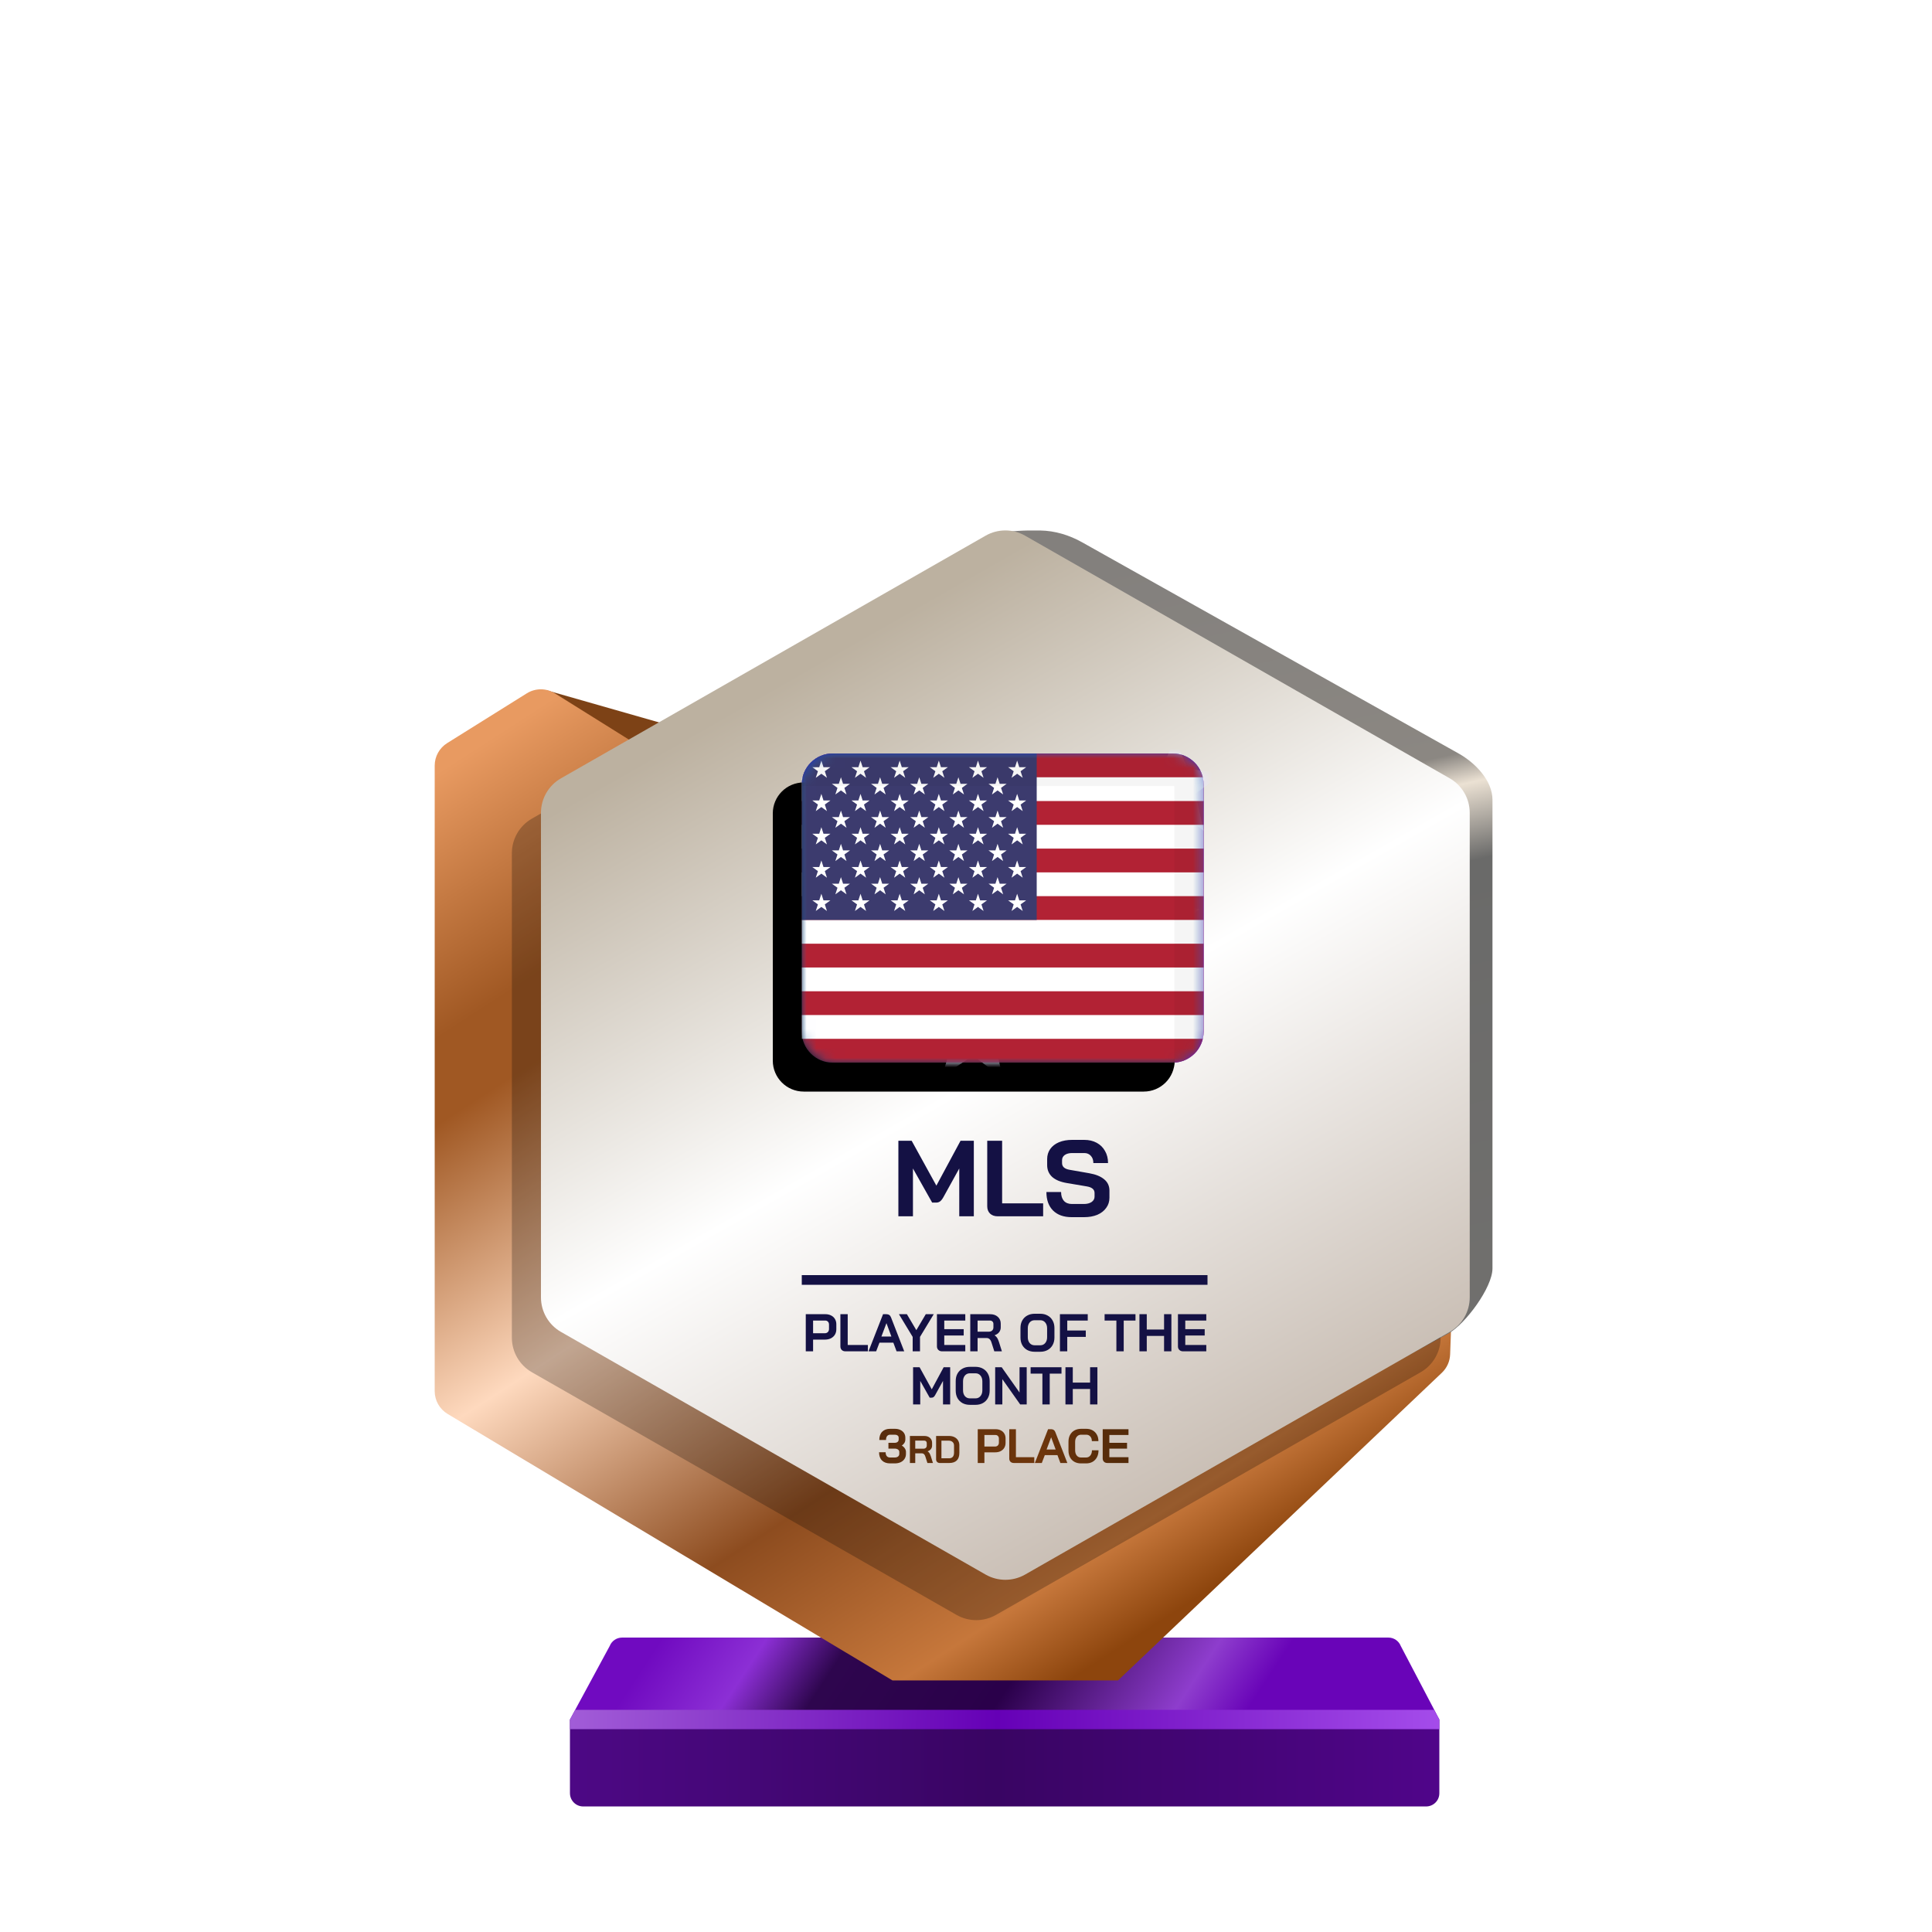 <?xml version="1.0" encoding="UTF-8"?>
<svg width="200px" height="200px" viewBox="0 0 200 200" version="1.1" xmlns="http://www.w3.org/2000/svg" xmlns:xlink="http://www.w3.org/1999/xlink">
    <title>usa_bronze_month</title>
    <defs>
        <linearGradient x1="7.778%" y1="48.193%" x2="80%" y2="52.643%" id="linearGradient-1">
            <stop stop-color="#700AC0" offset="0%"></stop>
            <stop stop-color="#8C2FD5" offset="16.729%"></stop>
            <stop stop-color="#2E064E" offset="30.206%"></stop>
            <stop stop-color="#2A004A" offset="59.729%"></stop>
            <stop stop-color="#8E3DCD" offset="88.523%"></stop>
            <stop stop-color="#6904B8" offset="100%"></stop>
        </linearGradient>
        <linearGradient x1="0%" y1="44.444%" x2="100%" y2="44.444%" id="linearGradient-2">
            <stop stop-color="#4D0885" offset="0%"></stop>
            <stop stop-color="#390563" offset="49.007%"></stop>
            <stop stop-color="#50058A" offset="100%"></stop>
        </linearGradient>
        <linearGradient x1="0%" y1="49.975%" x2="101.111%" y2="50.025%" id="linearGradient-3">
            <stop stop-color="#A25DD8" offset="0%"></stop>
            <stop stop-color="#6500B6" offset="48.57%"></stop>
            <stop stop-color="#A64EEC" offset="100%"></stop>
        </linearGradient>
        <linearGradient x1="5.34%" y1="5.021%" x2="66.312%" y2="97.36%" id="linearGradient-4">
            <stop stop-color="#E89A61" offset="0%"></stop>
            <stop stop-color="#A05823" offset="20.203%"></stop>
            <stop stop-color="#A05823" offset="26.726%"></stop>
            <stop stop-color="#FED9BE" offset="50.106%"></stop>
            <stop stop-color="#8D4C1F" offset="73.858%"></stop>
            <stop stop-color="#C6773B" offset="91.795%"></stop>
            <stop stop-color="#8D450D" offset="100%"></stop>
        </linearGradient>
        <linearGradient x1="53.535%" y1="0.09%" x2="63.301%" y2="84.266%" id="linearGradient-5">
            <stop stop-color="#83807D" offset="0%"></stop>
            <stop stop-color="#8B8782" offset="30.989%"></stop>
            <stop stop-color="#EBE1D3" offset="34.706%"></stop>
            <stop stop-color="#6A6A69" offset="43.802%"></stop>
            <stop stop-color="#71706E" offset="100%"></stop>
        </linearGradient>
        <linearGradient x1="30.976%" y1="12.068%" x2="74.446%" y2="99.419%" id="linearGradient-6">
            <stop stop-color="#BCB1A0" offset="0%"></stop>
            <stop stop-color="#FFFFFF" offset="44.34%"></stop>
            <stop stop-color="#BEB1A5" offset="100%"></stop>
        </linearGradient>
        <linearGradient x1="0%" y1="50.353%" x2="94.547%" y2="49.039%" id="linearGradient-7">
            <stop stop-color="#582D0D" offset="0%"></stop>
            <stop stop-color="#6F360C" offset="67.123%"></stop>
            <stop stop-color="#542B0A" offset="100%"></stop>
        </linearGradient>
        <linearGradient x1="9.615%" y1="21.893%" x2="57.693%" y2="81.065%" id="linearGradient-8">
            <stop stop-color="#0B12C6" offset="0%"></stop>
            <stop stop-color="#8805B7" offset="100%"></stop>
        </linearGradient>
        <path d="M0,3.2 C0,1.433 1.433,0 3.2,0 L38.4,0 C40.167,0 41.6,1.433 41.6,3.2 L41.6,28.8 C41.6,30.567 40.167,32 38.4,32 L3.2,32 C1.433,32 0,30.567 0,28.8 L0,3.2 Z" id="path-9"></path>
        <filter x="-3.6%" y="-4.7%" width="107.2%" height="109.4%" filterUnits="objectBoundingBox" id="filter-11">
            <feOffset dx="-3" dy="3" in="SourceAlpha" result="shadowOffsetInner1"></feOffset>
            <feComposite in="shadowOffsetInner1" in2="SourceAlpha" operator="arithmetic" k2="-1" k3="1" result="shadowInnerInner1"></feComposite>
            <feColorMatrix values="0 0 0 0 0   0 0 0 0 0   0 0 0 0 0  0 0 0 0.24 0" type="matrix" in="shadowInnerInner1"></feColorMatrix>
        </filter>
        <path d="M0,3.2 C0,1.433 1.433,0 3.2,0 L38.4,0 C40.167,0 41.6,1.433 41.6,3.2 L41.6,28.8 C41.6,30.567 40.167,32 38.4,32 L3.2,32 C1.433,32 0,30.567 0,28.8 L0,3.2 Z" id="path-12"></path>
        <filter x="-3.6%" y="-4.7%" width="107.2%" height="109.4%" filterUnits="objectBoundingBox" id="filter-13">
            <feOffset dx="-3" dy="3" in="SourceAlpha" result="shadowOffsetInner1"></feOffset>
            <feComposite in="shadowOffsetInner1" in2="SourceAlpha" operator="arithmetic" k2="-1" k3="1" result="shadowInnerInner1"></feComposite>
            <feColorMatrix values="0 0 0 0 0   0 0 0 0 0   0 0 0 0 0  0 0 0 0.24 0" type="matrix" in="shadowInnerInner1"></feColorMatrix>
        </filter>
        <linearGradient x1="50%" y1="0%" x2="50%" y2="100%" id="linearGradient-14">
            <stop stop-color="#377FC6" offset="0%"></stop>
            <stop stop-color="#165DA9" offset="100%"></stop>
        </linearGradient>
    </defs>
    <g id="usa_bronze_month" stroke="none" stroke-width="1" fill="none" fill-rule="evenodd">
        <g id="euro_qualify_gold_shield" transform="translate(45, 54.91)" fill-rule="nonzero">
            <g id="trophy" transform="translate(0, -0)">
                <path d="M14,123.094 L18.119,115.479 C18.326,114.955 18.832,114.612 19.395,114.612 L98.73,114.612 C99.293,114.612 99.799,114.955 100.006,115.479 L104,123.094 L14,123.094 Z" id="Path" fill="url(#linearGradient-1)"></path>
                <path d="M14.002,130.72 L14,123.094 L104,123.094 L104,130.727 C104,131.485 103.385,132.094 102.626,132.094 L15.375,132.094 C14.616,132.094 14.002,131.479 14.002,130.72 Z" id="Path" fill="url(#linearGradient-2)"></path>
                <polygon id="Path" fill="url(#linearGradient-3)" points="14 123.094 14 124.094 104 124.094 104 123.094 103.452 122.094 14.55 122.094"></polygon>
                <path d="M11.464,16.654 L20.261,21.869 L24,20.094 L11.525,16.531 C11.446,16.499 11.391,16.61 11.464,16.654 Z" id="Path" fill="#7D4216"></path>
                <path d="M0,24.345 L0,89.103 C0,90.068 0.507,90.963 1.335,91.459 L47.386,119.045 L70.736,119.045 L104.263,87.195 C104.783,86.701 105.089,86.023 105.116,85.305 L105.418,77.153 L59.061,101.876 L23.356,81.379 C22.503,80.889 21.976,79.98 21.976,78.996 L21.976,24.345 C21.976,23.398 21.488,22.518 20.685,22.016 L12.444,16.865 C11.553,16.308 10.423,16.308 9.532,16.865 L1.291,22.016 C0.488,22.518 0,23.398 0,24.345 Z" id="Path" fill="url(#linearGradient-4)"></path>
                <path d="M55.452,6.452 L55.452,23.273 L55.452,76.985 C55.447,77.345 55.386,77.705 55.452,78.059 L55.452,99.456 C56.143,103.174 64.863,105.097 68.146,103.221 L105,83.094 C106.712,82.116 109.5,78.37 109.5,76.399 L109.5,27.883 C109.5,25.898 107.73,24.067 106,23.094 L67.023,1.229 C65.692,0.482 64.208,0.031 62.683,0.006 C55.838,-0.108 55.107,1.508 55.452,6.452 Z" id="Path" fill="url(#linearGradient-5)"></path>
                <path d="M54.018,4.718 L10.065,29.833 C8.782,30.567 7.989,31.932 7.989,33.411 L7.989,83.569 C7.989,85.048 8.782,86.413 10.065,87.147 L54.018,112.263 C55.285,112.987 56.84,112.987 58.107,112.263 L102.059,87.147 C103.343,86.413 104.136,85.048 104.136,83.569 L104.136,33.411 C104.136,31.932 103.343,30.567 102.059,29.833 L58.107,4.718 C56.84,3.994 55.285,3.994 54.018,4.718 Z" id="Path" fill-opacity="0.24" fill="#000000"></path>
                <path d="M57.029,0.543 L13.076,25.659 C11.792,26.392 11,27.758 11,29.236 L11,79.394 C11,80.873 11.792,82.238 13.076,82.972 L57.029,108.088 C58.296,108.812 59.851,108.812 61.118,108.088 L105.07,82.972 C106.354,82.238 107.146,80.873 107.146,79.394 L107.146,29.236 C107.146,27.758 106.354,26.392 105.07,25.659 L61.118,0.543 C59.851,-0.181 58.296,-0.181 57.029,0.543 Z" id="Path" fill="url(#linearGradient-6)"></path>
                <path d="M38.413,81.134 L40.44,81.134 C40.663,81.134 40.861,81.178 41.033,81.266 C41.205,81.35 41.339,81.473 41.434,81.634 C41.53,81.791 41.577,81.973 41.577,82.178 L41.577,82.689 C41.577,82.901 41.528,83.09 41.429,83.255 C41.33,83.416 41.191,83.542 41.011,83.634 C40.836,83.722 40.63,83.766 40.396,83.766 L39.171,83.766 L39.171,84.98 L38.413,84.98 L38.413,81.134 Z M40.385,83.106 C40.513,83.106 40.618,83.066 40.698,82.985 C40.779,82.901 40.819,82.791 40.819,82.656 L40.819,82.211 C40.819,82.083 40.782,81.982 40.709,81.909 C40.639,81.832 40.546,81.793 40.429,81.793 L39.171,81.793 L39.171,83.106 L40.385,83.106 Z M42.53,84.98 C42.368,84.98 42.238,84.934 42.139,84.842 C42.044,84.747 41.997,84.623 41.997,84.469 L41.997,81.134 L42.755,81.134 L42.755,84.321 L44.843,84.321 L44.843,84.98 L42.53,84.98 Z M46.754,81.134 C46.992,81.134 47.153,81.244 47.237,81.464 L48.605,84.98 L47.814,84.98 L47.479,84.084 L46.04,84.084 L45.699,84.98 L44.908,84.98 L46.413,81.134 L46.754,81.134 Z M48.881,81.134 L49.859,82.788 L50.837,81.134 L51.661,81.134 L50.238,83.485 L50.238,84.98 L49.48,84.98 L49.48,83.485 L48.057,81.134 L48.881,81.134 Z M46.765,82.062 L46.243,83.447 L47.276,83.447 L46.765,82.062 Z M52.525,84.98 C52.368,84.98 52.239,84.932 52.141,84.837 C52.042,84.742 51.992,84.617 51.992,84.463 L51.992,81.134 L54.926,81.134 L54.926,81.793 L52.75,81.793 L52.75,82.683 L54.761,82.683 L54.761,83.343 L52.75,83.343 L52.75,84.321 L54.926,84.321 L54.926,84.98 L52.525,84.98 Z M55.442,81.134 L57.486,81.134 C57.819,81.134 58.087,81.224 58.288,81.403 C58.493,81.583 58.596,81.819 58.596,82.112 L58.596,82.496 C58.596,82.687 58.541,82.854 58.431,82.996 C58.325,83.136 58.169,83.242 57.964,83.315 L57.964,83.326 C58.081,83.403 58.169,83.491 58.228,83.59 C58.29,83.689 58.35,83.826 58.409,84.002 L58.717,84.98 L57.931,84.98 L57.64,84.068 C57.592,83.91 57.526,83.793 57.442,83.716 C57.358,83.639 57.253,83.601 57.129,83.601 L56.2,83.601 L56.2,84.98 L55.442,84.98 L55.442,81.134 Z M57.343,82.947 C57.497,82.947 57.618,82.907 57.706,82.826 C57.794,82.742 57.838,82.634 57.838,82.502 L57.838,82.145 C57.838,82.039 57.805,81.954 57.739,81.892 C57.673,81.826 57.585,81.793 57.475,81.793 L56.2,81.793 L56.2,82.947 L57.343,82.947 Z M62.105,85.024 C61.816,85.024 61.56,84.963 61.336,84.842 C61.116,84.718 60.944,84.546 60.82,84.326 C60.699,84.103 60.639,83.844 60.639,83.551 L60.639,82.562 C60.639,82.269 60.699,82.013 60.82,81.793 C60.944,81.57 61.116,81.398 61.336,81.277 C61.56,81.152 61.816,81.09 62.105,81.09 L62.688,81.09 C62.977,81.09 63.232,81.152 63.451,81.277 C63.675,81.398 63.847,81.57 63.968,81.793 C64.092,82.013 64.155,82.269 64.155,82.562 L64.155,83.551 C64.155,83.844 64.092,84.103 63.968,84.326 C63.847,84.546 63.675,84.718 63.451,84.842 C63.232,84.963 62.977,85.024 62.688,85.024 L62.105,85.024 Z M62.688,84.353 C62.9,84.353 63.071,84.277 63.199,84.123 C63.331,83.969 63.397,83.767 63.397,83.518 L63.397,82.595 C63.397,82.346 63.331,82.145 63.199,81.991 C63.071,81.837 62.9,81.76 62.688,81.76 L62.105,81.76 C61.893,81.76 61.721,81.837 61.589,81.991 C61.461,82.145 61.397,82.346 61.397,82.595 L61.397,83.518 C61.397,83.767 61.461,83.969 61.589,84.123 C61.721,84.277 61.893,84.353 62.105,84.353 L62.688,84.353 Z M64.724,81.134 L67.603,81.134 L67.603,81.793 L65.482,81.793 L65.482,82.826 L67.4,82.826 L67.4,83.485 L65.482,83.485 L65.482,84.98 L64.724,84.98 L64.724,81.134 Z M70.568,81.793 L69.348,81.793 L69.348,81.134 L72.545,81.134 L72.545,81.793 L71.326,81.793 L71.326,84.98 L70.568,84.98 L70.568,81.793 Z M72.954,81.134 L73.713,81.134 L73.713,82.722 L75.504,82.722 L75.504,81.134 L76.262,81.134 L76.262,84.98 L75.504,84.98 L75.504,83.381 L73.713,83.381 L73.713,84.98 L72.954,84.98 L72.954,81.134 Z M77.474,84.98 C77.316,84.98 77.188,84.932 77.089,84.837 C76.99,84.742 76.941,84.617 76.941,84.463 L76.941,81.134 L79.875,81.134 L79.875,81.793 L77.699,81.793 L77.699,82.683 L79.71,82.683 L79.71,83.343 L77.699,83.343 L77.699,84.321 L79.875,84.321 L79.875,84.98 L77.474,84.98 Z M49.522,86.628 L50.197,86.628 L51.455,88.914 L52.686,86.628 L53.362,86.628 L53.362,90.474 L52.62,90.474 L52.62,88.04 L51.812,89.501 C51.758,89.6 51.701,89.672 51.642,89.716 C51.587,89.756 51.523,89.776 51.45,89.776 L51.241,89.776 L50.263,88.04 L50.263,90.474 L49.522,90.474 L49.522,86.628 Z M55.401,90.518 C55.112,90.518 54.856,90.457 54.632,90.337 C54.413,90.212 54.24,90.04 54.116,89.82 C53.995,89.597 53.935,89.338 53.935,89.045 L53.935,88.056 C53.935,87.763 53.995,87.507 54.116,87.287 C54.24,87.064 54.413,86.892 54.632,86.771 C54.856,86.646 55.112,86.584 55.401,86.584 L55.984,86.584 C56.273,86.584 56.528,86.646 56.748,86.771 C56.971,86.892 57.143,87.064 57.264,87.287 C57.388,87.507 57.451,87.763 57.451,88.056 L57.451,89.045 C57.451,89.338 57.388,89.597 57.264,89.82 C57.143,90.04 56.971,90.212 56.748,90.337 C56.528,90.457 56.273,90.518 55.984,90.518 L55.401,90.518 Z M55.984,89.848 C56.196,89.848 56.367,89.771 56.495,89.617 C56.627,89.463 56.693,89.262 56.693,89.012 L56.693,88.089 C56.693,87.84 56.627,87.639 56.495,87.485 C56.367,87.331 56.196,87.254 55.984,87.254 L55.401,87.254 C55.189,87.254 55.017,87.331 54.885,87.485 C54.757,87.639 54.693,87.84 54.693,88.089 L54.693,89.012 C54.693,89.262 54.757,89.463 54.885,89.617 C55.017,89.771 55.189,89.848 55.401,89.848 L55.984,89.848 Z M58.02,86.628 L58.696,86.628 L60.542,89.243 L60.542,86.628 L61.284,86.628 L61.284,90.474 L60.608,90.474 L58.762,87.859 L58.762,90.474 L58.02,90.474 L58.02,86.628 Z M62.909,87.287 L61.689,87.287 L61.689,86.628 L64.886,86.628 L64.886,87.287 L63.667,87.287 L63.667,90.474 L62.909,90.474 L62.909,87.287 Z M65.295,86.628 L66.054,86.628 L66.054,88.216 L67.845,88.216 L67.845,86.628 L68.603,86.628 L68.603,90.474 L67.845,90.474 L67.845,88.875 L66.054,88.875 L66.054,90.474 L65.295,90.474 L65.295,86.628 Z M38,78.09 C38,78.09 38,77.866 38,77.59 C38,77.314 38,77.09 38,77.09 L80,77.09 L80,77.59 L80,78.09 L38,78.09 Z" id="Combined-Shape" fill="#141144"></path>
                <path d="M48.355,94.735 C48.492,94.815 48.597,94.913 48.67,95.03 C48.747,95.147 48.785,95.268 48.785,95.395 L48.785,95.595 C48.785,95.788 48.737,95.96 48.64,96.11 C48.543,96.26 48.407,96.377 48.23,96.46 C48.057,96.54 47.855,96.58 47.625,96.58 L47.14,96.58 C46.783,96.58 46.503,96.478 46.3,96.275 C46.1,96.072 46,95.788 46,95.425 L46.68,95.425 C46.68,95.598 46.72,95.733 46.8,95.83 C46.88,95.923 46.993,95.97 47.14,95.97 L47.625,95.97 C47.765,95.97 47.878,95.937 47.965,95.87 C48.052,95.8 48.095,95.708 48.095,95.595 L48.095,95.395 C48.095,95.292 48.05,95.208 47.96,95.145 C47.87,95.082 47.753,95.05 47.61,95.05 L46.97,95.05 L46.97,94.45 L47.61,94.45 C47.737,94.45 47.838,94.42 47.915,94.36 C47.992,94.297 48.03,94.215 48.03,94.115 L48.03,93.915 C48.03,93.822 47.993,93.748 47.92,93.695 C47.847,93.638 47.752,93.61 47.635,93.61 L47.15,93.61 C47.013,93.61 46.907,93.658 46.83,93.755 C46.757,93.848 46.72,93.982 46.72,94.155 L46.025,94.155 C46.025,93.792 46.123,93.508 46.32,93.305 C46.52,93.102 46.797,93 47.15,93 L47.635,93 C47.848,93 48.037,93.038 48.2,93.115 C48.367,93.192 48.495,93.3 48.585,93.44 C48.675,93.577 48.72,93.735 48.72,93.915 L48.72,94.115 C48.72,94.238 48.688,94.353 48.625,94.46 C48.562,94.567 48.472,94.658 48.355,94.735 Z M49.194,93.74 L50.682,93.74 C50.925,93.74 51.119,93.805 51.266,93.936 C51.415,94.067 51.49,94.239 51.49,94.452 L51.49,94.732 C51.49,94.871 51.45,94.992 51.37,95.096 C51.293,95.197 51.179,95.275 51.03,95.328 L51.03,95.336 C51.115,95.392 51.179,95.456 51.222,95.528 C51.267,95.6 51.311,95.7 51.354,95.828 L51.578,96.54 L51.006,96.54 L50.794,95.876 C50.759,95.761 50.711,95.676 50.65,95.62 C50.589,95.564 50.513,95.536 50.422,95.536 L49.746,95.536 L49.746,96.54 L49.194,96.54 L49.194,93.74 Z M50.578,95.06 C50.69,95.06 50.778,95.031 50.842,94.972 C50.906,94.911 50.938,94.832 50.938,94.736 L50.938,94.476 C50.938,94.399 50.914,94.337 50.866,94.292 C50.818,94.244 50.754,94.22 50.674,94.22 L49.746,94.22 L49.746,95.06 L50.578,95.06 Z M52.293,96.54 C52.178,96.54 52.085,96.505 52.013,96.436 C51.941,96.367 51.905,96.276 51.905,96.164 L51.905,93.74 L53.241,93.74 C53.454,93.74 53.641,93.78 53.801,93.86 C53.964,93.94 54.089,94.053 54.177,94.2 C54.267,94.347 54.313,94.516 54.313,94.708 L54.313,95.492 C54.313,95.836 54.224,96.097 54.045,96.276 C53.866,96.452 53.603,96.54 53.257,96.54 L52.293,96.54 Z M53.241,96.052 C53.411,96.052 53.541,96.003 53.629,95.904 C53.717,95.805 53.761,95.66 53.761,95.468 L53.761,94.732 C53.761,94.58 53.712,94.459 53.613,94.368 C53.514,94.275 53.385,94.228 53.225,94.228 L52.457,94.228 L52.457,96.052 L53.241,96.052 Z M56.216,93.04 L58.061,93.04 C58.264,93.04 58.444,93.08 58.601,93.16 C58.758,93.237 58.879,93.348 58.966,93.495 C59.053,93.638 59.096,93.803 59.096,93.99 L59.096,94.455 C59.096,94.648 59.051,94.82 58.961,94.97 C58.871,95.117 58.744,95.232 58.581,95.315 C58.421,95.395 58.234,95.435 58.021,95.435 L56.906,95.435 L56.906,96.54 L56.216,96.54 L56.216,93.04 Z M58.011,94.835 C58.128,94.835 58.223,94.798 58.296,94.725 C58.369,94.648 58.406,94.548 58.406,94.425 L58.406,94.02 C58.406,93.903 58.373,93.812 58.306,93.745 C58.243,93.675 58.158,93.64 58.051,93.64 L56.906,93.64 L56.906,94.835 L58.011,94.835 Z M59.963,96.54 C59.816,96.54 59.698,96.498 59.608,96.415 C59.521,96.328 59.478,96.215 59.478,96.075 L59.478,93.04 L60.168,93.04 L60.168,95.94 L62.068,95.94 L62.068,96.54 L59.963,96.54 Z M64.467,95.725 L63.157,95.725 L62.847,96.54 L62.127,96.54 L63.497,93.04 L63.807,93.04 C64.024,93.04 64.17,93.14 64.247,93.34 L65.492,96.54 L64.772,96.54 L64.467,95.725 Z M63.342,95.145 L64.282,95.145 L63.817,93.885 L63.812,93.885 L63.342,95.145 Z M66.898,96.58 C66.641,96.58 66.415,96.525 66.218,96.415 C66.025,96.305 65.875,96.15 65.768,95.95 C65.661,95.747 65.608,95.513 65.608,95.25 L65.608,94.33 C65.608,94.067 65.661,93.835 65.768,93.635 C65.878,93.432 66.031,93.275 66.228,93.165 C66.428,93.055 66.658,93 66.918,93 L67.448,93 C67.698,93 67.918,93.053 68.108,93.16 C68.298,93.267 68.445,93.417 68.548,93.61 C68.655,93.8 68.708,94.022 68.708,94.275 L68.028,94.275 C68.028,94.075 67.975,93.915 67.868,93.795 C67.761,93.672 67.621,93.61 67.448,93.61 L66.918,93.61 C66.731,93.61 66.581,93.68 66.468,93.82 C66.355,93.957 66.298,94.137 66.298,94.36 L66.298,95.22 C66.298,95.443 66.353,95.625 66.463,95.765 C66.573,95.902 66.718,95.97 66.898,95.97 L67.438,95.97 C67.615,95.97 67.758,95.902 67.868,95.765 C67.981,95.628 68.038,95.448 68.038,95.225 L68.718,95.225 C68.718,95.495 68.665,95.733 68.558,95.94 C68.451,96.143 68.301,96.302 68.108,96.415 C67.915,96.525 67.691,96.58 67.438,96.58 L66.898,96.58 Z M69.636,96.54 C69.492,96.54 69.376,96.497 69.286,96.41 C69.196,96.323 69.151,96.21 69.151,96.07 L69.151,93.04 L71.821,93.04 L71.821,93.64 L69.841,93.64 L69.841,94.45 L71.671,94.45 L71.671,95.05 L69.841,95.05 L69.841,95.94 L71.821,95.94 L71.821,96.54 L69.636,96.54 Z" id="Combined-Shape" fill="url(#linearGradient-7)"></path>
            </g>
        </g>
        <g id="Path-+-Shape-+-Path-159-Mask" transform="translate(83, 78)">
            <mask id="mask-10" fill="white">
                <use xlink:href="#path-9"></use>
            </mask>
            <g id="Mask" fill-rule="nonzero">
                <use fill="url(#linearGradient-8)" xlink:href="#path-9"></use>
                <use fill="black" fill-opacity="1" filter="url(#filter-11)" xlink:href="#path-9"></use>
            </g>
            <g id="Path" fill-rule="nonzero" mask="url(#mask-10)">
                <use fill="url(#linearGradient-8)" xlink:href="#path-12"></use>
                <use fill="black" fill-opacity="1" filter="url(#filter-13)" xlink:href="#path-12"></use>
            </g>
            <path d="M38.606,-1.6 L37.31,1.566 L33.6,1.993 L36.38,4.162 L35.352,7.779 L38.532,5.688 L41.609,8 L40.745,4.157 L43.671,2.037 L39.931,1.59 L38.606,-1.6 Z M31.898,9.44 L29.523,15.244 L22.72,16.026 L27.817,20.003 L25.932,26.635 L31.763,22.802 L37.405,27.04 L35.821,19.994 L41.184,16.108 L34.328,15.289 L31.898,9.44 Z M16.51,27.166 L17.806,24 L19.131,27.19 L22.871,27.637 L19.945,29.757 L20.809,33.6 L17.732,31.288 L14.552,33.379 L15.58,29.761 L12.8,27.593 L16.51,27.166 Z" id="Shape" fill="#E8E6FF" mask="url(#mask-10)"></path>
            <g id="flag" mask="url(#mask-10)" fill-rule="nonzero">
                <g transform="translate(0, 0)" id="Path">
                    <path d="M0,3.2 C0,1.433 1.433,0 3.2,0 L38.4,0 C40.167,0 41.6,1.433 41.6,3.2 L41.6,28.8 C41.6,30.567 40.167,32 38.4,32 L3.2,32 C1.433,32 0,30.567 0,28.8 L0,3.2 Z" fill="url(#linearGradient-14)"></path>
                    <path d="M6.561,6.254 C6.561,6.298 6.553,6.338 6.537,6.376 C6.522,6.413 6.5,6.446 6.472,6.474 C6.444,6.501 6.411,6.522 6.373,6.538 C6.336,6.553 6.296,6.561 6.254,6.561 L4.88,6.561 C4.751,6.561 4.62,6.547 4.487,6.519 C4.354,6.491 4.225,6.448 4.1,6.39 C3.977,6.33 3.86,6.255 3.751,6.165 C3.641,6.074 3.545,5.967 3.462,5.844 C3.381,5.719 3.317,5.577 3.27,5.417 C3.223,5.256 3.2,5.077 3.2,4.88 L3.2,3.2 L3.809,3.2 L3.809,4.88 C3.809,5.052 3.833,5.198 3.88,5.316 C3.928,5.435 3.989,5.534 4.062,5.614 C4.136,5.694 4.216,5.756 4.304,5.802 C4.391,5.847 4.474,5.88 4.552,5.902 C4.632,5.924 4.702,5.938 4.761,5.945 C4.822,5.949 4.862,5.952 4.88,5.952 L5.952,5.952 L5.952,3.2 L6.561,3.2 L6.561,6.254 Z" fill="#FFFFFF"></path>
                    <path d="M10.252,6.561 L7.166,6.561 L7.166,5.434 C7.166,5.376 7.172,5.315 7.184,5.251 C7.198,5.185 7.22,5.12 7.248,5.056 C7.276,4.992 7.312,4.931 7.356,4.873 C7.401,4.816 7.455,4.765 7.517,4.721 C7.581,4.676 7.655,4.64 7.737,4.613 C7.82,4.587 7.914,4.573 8.019,4.573 L9.392,4.573 C9.475,4.573 9.536,4.553 9.575,4.512 C9.616,4.47 9.636,4.409 9.636,4.33 L9.636,4.06 C9.636,3.977 9.616,3.915 9.575,3.873 C9.534,3.83 9.475,3.809 9.397,3.809 L7.44,3.809 L7.44,3.2 L9.397,3.2 C9.5,3.2 9.593,3.213 9.676,3.24 C9.759,3.266 9.831,3.302 9.894,3.348 C9.958,3.391 10.012,3.442 10.058,3.5 C10.103,3.558 10.14,3.619 10.168,3.683 C10.198,3.745 10.219,3.809 10.231,3.875 C10.245,3.939 10.252,3.999 10.252,4.055 L10.252,4.33 C10.252,4.488 10.223,4.621 10.166,4.73 C10.109,4.838 10.038,4.927 9.952,4.995 C9.866,5.062 9.773,5.112 9.673,5.143 C9.575,5.173 9.483,5.188 9.397,5.188 L8.019,5.188 C7.969,5.188 7.929,5.195 7.899,5.209 C7.87,5.223 7.846,5.241 7.829,5.265 C7.813,5.288 7.802,5.315 7.794,5.345 C7.786,5.374 7.78,5.404 7.775,5.434 L7.775,5.952 L10.252,5.952 L10.252,6.561 Z" fill="#FFFFFF"></path>
                    <polygon fill="#FFFFFF" points="11.86 6.561 11.248 6.561 11.248 3.809 10.698 3.809 10.698 3.2 11.86 3.2"></polygon>
                    <path d="M21.112,9.549 C20.686,9.406 20.371,9.142 20.165,8.761 C20.1,8.639 20.054,8.509 20.019,8.371 L19.984,8.162 C19.971,8.018 19.977,7.875 20.002,7.727 C20.09,7.275 20.311,6.926 20.664,6.676 C21.018,6.426 21.421,6.333 21.877,6.4 C22.328,6.49 22.679,6.712 22.928,7.064 C23.178,7.416 23.267,7.821 23.2,8.276 L23.148,8.491 C23.005,8.918 22.744,9.232 22.361,9.436 C21.977,9.638 21.563,9.679 21.112,9.549 Z" fill="#FFFFFF"></path>
                    <path d="M20.908,14.878 L22.238,15.146 C22.425,15.146 22.53,15.004 22.556,14.72 C22.484,13.52 22.145,12.8 21.541,12.556 C21.306,12.449 20.986,12.45 20.579,12.559 L18.606,13.299 C18.371,13.383 18.135,13.451 17.899,13.506 C17.392,13.611 16.964,13.614 16.621,13.516 C15.522,13.2 14.954,12.3 13.6,10.4 C15.144,11.869 15.939,12.279 17.297,12.046 C18.044,11.916 18.713,11.695 19.307,11.382 C19.307,11.382 20.137,10.808 20.908,10.705 C21.68,10.603 22.032,11.231 23.2,10.4 C24.368,9.569 24,8.8 24.723,8.376 C25.827,7.748 26.843,7.781 27.685,7.98 C29.565,8.745 29.882,10.872 28.639,14.361 L28.536,14.665 C28.847,11.454 28.557,9.76 27.656,9.583 C27.439,9.476 27.087,9.494 26.601,9.636 C26.314,9.743 26.058,9.92 25.827,10.163 C25.347,10.712 24.952,11.685 25.096,12.522 C25.184,13.309 25.618,14.469 26.4,16 C27.324,17.691 28.235,18.407 28.676,18.707 C29.202,19.191 29.934,19.348 30.877,19.184 C32.05,18.965 32.984,18.578 35.2,17.051 C33.6,19.184 33.077,20.275 32.176,20.6 C31.099,21.092 29.888,21.164 28.539,20.816 C28.123,20.738 27.401,20.48 26.376,20.044 C25.853,19.827 24.6,19.165 22.613,18.058 C21.805,17.664 21.318,17.446 21.16,17.407 C20.36,17.153 19.878,17.034 19.723,17.051 C19.377,17.018 19.09,17.015 18.856,17.044 C17.931,17.128 16.933,17.64 15.864,18.578 C15.01,19.307 13.834,20.616 12.331,22.504 C13.745,19.364 15.115,17.238 16.438,16.124 C17.008,15.626 17.81,15.239 18.851,14.961 C19.212,14.858 19.73,14.812 20.4,14.823 L20.908,14.878 Z" fill="#FFFFFF"></path>
                    <path d="M6.4,25.6 C6.4,25.6 12,26.22 17.6,22.4 C19.637,21.01 21.911,22.305 24.279,23.654 C26.281,24.793 28.35,25.971 30.4,25.6 C33.985,24.951 38.4,20.8 38.4,20.8 C38.4,20.8 34.294,26.283 30.4,27.2 C28.342,27.685 26.231,26.456 24.19,25.268 C21.84,23.9 19.581,22.585 17.6,24 C12,28 6.4,25.6 6.4,25.6 Z" fill="#FFFFFF"></path>
                    <path d="M9.88,20.001 C9.356,20.003 8.917,20.173 8.568,20.514 C8.212,20.855 8.024,21.287 8,21.809 C7.998,21.978 8.018,22.142 8.058,22.3 L8.133,22.529 C8.191,22.679 8.269,22.816 8.365,22.943 C8.657,23.336 9.057,23.577 9.561,23.666 C10.087,23.733 10.55,23.621 10.944,23.325 C11.337,23.031 11.58,22.632 11.669,22.129 L11.69,21.88 C11.686,21.358 11.515,20.92 11.175,20.567 C10.833,20.212 10.401,20.023 9.88,20.001 Z" fill="#FFFFFF"></path>
                </g>
            </g>
            <g id="flag" mask="url(#mask-10)">
                <path d="M41.6,3.2 C41.6,1.433 40.167,0 38.4,0 L3.2,0 C1.433,0 0,1.433 0,3.2 L0,28.8 C0,30.567 1.433,32 3.2,32 L38.4,32 C40.167,32 41.6,30.567 41.6,28.8 L41.6,3.2 Z" id="Path" fill="#B22234" fill-rule="nonzero"></path>
                <path d="M41.6,4.923 L0,4.923 L0,2.462 L41.6,2.462 L41.6,4.923 Z M0,7.385 L41.6,7.385 L41.6,9.846 L0,9.846 L0,7.385 Z M41.6,14.769 L0,14.769 L0,12.308 L41.6,12.308 L41.6,14.769 Z M0,17.231 L41.6,17.231 L41.6,19.692 L0,19.692 L0,17.231 Z M41.6,24.615 L0,24.615 L0,22.154 L41.6,22.154 L41.6,24.615 Z M0,27.077 L41.6,27.077 L41.6,29.538 L0,29.538 L0,27.077 Z" id="Shape" fill="#FFFFFF"></path>
                <path d="M24.32,0 L3.2,0 C1.433,0 0,1.433 0,3.2 L0,17.231 L24.32,17.231 L24.32,0 Z" id="Path" fill="#3C3B6E" fill-rule="nonzero"></path>
                <polygon id="Path" fill="#FFFFFF" fill-rule="nonzero" points="2.027 0.738 2.606 2.519 1.091 1.419 2.963 1.419 1.448 2.519"></polygon>
                <polygon id="Path" fill="#FFFFFF" fill-rule="nonzero" points="2.027 4.184 2.606 5.966 1.091 4.865 2.963 4.865 1.448 5.966"></polygon>
                <polygon id="Path" fill="#FFFFFF" fill-rule="nonzero" points="2.027 7.631 2.606 9.412 1.091 8.311 2.963 8.311 1.448 9.412"></polygon>
                <polygon id="Path" fill="#FFFFFF" fill-rule="nonzero" points="2.027 11.077 2.606 12.858 1.091 11.757 2.963 11.757 1.448 12.858"></polygon>
                <polygon id="Path" fill="#FFFFFF" fill-rule="nonzero" points="2.027 14.523 2.606 16.304 1.091 15.203 2.963 15.203 1.448 16.304"></polygon>
                <polygon id="Path" fill="#FFFFFF" fill-rule="nonzero" points="4.054 2.461 4.632 4.243 3.117 3.142 4.99 3.142 3.475 4.243"></polygon>
                <polygon id="Path" fill="#FFFFFF" fill-rule="nonzero" points="4.054 5.908 4.632 7.689 3.117 6.588 4.99 6.588 3.475 7.689"></polygon>
                <polygon id="Path" fill="#FFFFFF" fill-rule="nonzero" points="4.054 9.354 4.632 11.135 3.117 10.034 4.99 10.034 3.475 11.135"></polygon>
                <polygon id="Path" fill="#FFFFFF" fill-rule="nonzero" points="4.054 12.8 4.632 14.581 3.117 13.48 4.99 13.48 3.475 14.581"></polygon>
                <polygon id="Path" fill="#FFFFFF" fill-rule="nonzero" points="6.08 0.738 6.659 2.519 5.144 1.419 7.017 1.419 5.502 2.519"></polygon>
                <polygon id="Path" fill="#FFFFFF" fill-rule="nonzero" points="6.08 4.184 6.659 5.966 5.144 4.865 7.017 4.865 5.502 5.966"></polygon>
                <polygon id="Path" fill="#FFFFFF" fill-rule="nonzero" points="6.08 7.631 6.659 9.412 5.144 8.311 7.017 8.311 5.502 9.412"></polygon>
                <polygon id="Path" fill="#FFFFFF" fill-rule="nonzero" points="6.08 11.077 6.659 12.858 5.144 11.757 7.017 11.757 5.502 12.858"></polygon>
                <polygon id="Path" fill="#FFFFFF" fill-rule="nonzero" points="6.08 14.523 6.659 16.304 5.144 15.203 7.017 15.203 5.502 16.304"></polygon>
                <polygon id="Path" fill="#FFFFFF" fill-rule="nonzero" points="8.107 2.461 8.686 4.243 7.171 3.142 9.044 3.142 7.528 4.243"></polygon>
                <polygon id="Path" fill="#FFFFFF" fill-rule="nonzero" points="8.107 5.908 8.686 7.689 7.171 6.588 9.044 6.588 7.528 7.689"></polygon>
                <polygon id="Path" fill="#FFFFFF" fill-rule="nonzero" points="8.107 9.354 8.686 11.135 7.171 10.034 9.044 10.034 7.528 11.135"></polygon>
                <polygon id="Path" fill="#FFFFFF" fill-rule="nonzero" points="8.107 12.8 8.686 14.581 7.171 13.48 9.044 13.48 7.528 14.581"></polygon>
                <polygon id="Path" fill="#FFFFFF" fill-rule="nonzero" points="10.134 0.738 10.712 2.519 9.197 1.419 11.07 1.419 9.555 2.519"></polygon>
                <polygon id="Path" fill="#FFFFFF" fill-rule="nonzero" points="10.134 4.184 10.712 5.966 9.197 4.865 11.07 4.865 9.555 5.966"></polygon>
                <polygon id="Path" fill="#FFFFFF" fill-rule="nonzero" points="10.134 7.631 10.712 9.412 9.197 8.311 11.07 8.311 9.555 9.412"></polygon>
                <polygon id="Path" fill="#FFFFFF" fill-rule="nonzero" points="10.134 11.077 10.712 12.858 9.197 11.757 11.07 11.757 9.555 12.858"></polygon>
                <polygon id="Path" fill="#FFFFFF" fill-rule="nonzero" points="10.134 14.523 10.712 16.304 9.197 15.203 11.07 15.203 9.555 16.304"></polygon>
                <polygon id="Path" fill="#FFFFFF" fill-rule="nonzero" points="12.16 2.461 12.739 4.243 11.224 3.142 13.097 3.142 11.582 4.243"></polygon>
                <polygon id="Path" fill="#FFFFFF" fill-rule="nonzero" points="12.16 5.908 12.739 7.689 11.224 6.588 13.097 6.588 11.582 7.689"></polygon>
                <polygon id="Path" fill="#FFFFFF" fill-rule="nonzero" points="12.16 9.354 12.739 11.135 11.224 10.034 13.097 10.034 11.582 11.135"></polygon>
                <polygon id="Path" fill="#FFFFFF" fill-rule="nonzero" points="12.16 12.8 12.739 14.581 11.224 13.48 13.097 13.48 11.582 14.581"></polygon>
                <polygon id="Path" fill="#FFFFFF" fill-rule="nonzero" points="14.187 0.738 14.766 2.519 13.251 1.419 15.124 1.419 13.608 2.519"></polygon>
                <polygon id="Path" fill="#FFFFFF" fill-rule="nonzero" points="14.187 4.184 14.766 5.966 13.251 4.865 15.124 4.865 13.608 5.966"></polygon>
                <polygon id="Path" fill="#FFFFFF" fill-rule="nonzero" points="14.187 7.631 14.766 9.412 13.251 8.311 15.124 8.311 13.608 9.412"></polygon>
                <polygon id="Path" fill="#FFFFFF" fill-rule="nonzero" points="14.187 11.077 14.766 12.858 13.251 11.757 15.124 11.757 13.608 12.858"></polygon>
                <polygon id="Path" fill="#FFFFFF" fill-rule="nonzero" points="14.187 14.523 14.766 16.304 13.251 15.203 15.124 15.203 13.608 16.304"></polygon>
                <polygon id="Path" fill="#FFFFFF" fill-rule="nonzero" points="16.214 2.461 16.792 4.243 15.277 3.142 17.15 3.142 15.635 4.243"></polygon>
                <polygon id="Path" fill="#FFFFFF" fill-rule="nonzero" points="16.214 5.908 16.792 7.689 15.277 6.588 17.15 6.588 15.635 7.689"></polygon>
                <polygon id="Path" fill="#FFFFFF" fill-rule="nonzero" points="16.214 9.354 16.792 11.135 15.277 10.034 17.15 10.034 15.635 11.135"></polygon>
                <polygon id="Path" fill="#FFFFFF" fill-rule="nonzero" points="16.214 12.8 16.792 14.581 15.277 13.48 17.15 13.48 15.635 14.581"></polygon>
                <polygon id="Path" fill="#FFFFFF" fill-rule="nonzero" points="18.24 0.738 18.819 2.519 17.304 1.419 19.177 1.419 17.662 2.519"></polygon>
                <polygon id="Path" fill="#FFFFFF" fill-rule="nonzero" points="18.24 4.184 18.819 5.966 17.304 4.865 19.177 4.865 17.662 5.966"></polygon>
                <polygon id="Path" fill="#FFFFFF" fill-rule="nonzero" points="18.24 7.631 18.819 9.412 17.304 8.311 19.177 8.311 17.662 9.412"></polygon>
                <polygon id="Path" fill="#FFFFFF" fill-rule="nonzero" points="18.24 11.077 18.819 12.858 17.304 11.757 19.177 11.757 17.662 12.858"></polygon>
                <polygon id="Path" fill="#FFFFFF" fill-rule="nonzero" points="18.24 14.523 18.819 16.304 17.304 15.203 19.177 15.203 17.662 16.304"></polygon>
                <polygon id="Path" fill="#FFFFFF" fill-rule="nonzero" points="20.267 2.461 20.846 4.243 19.331 3.142 21.204 3.142 19.688 4.243"></polygon>
                <polygon id="Path" fill="#FFFFFF" fill-rule="nonzero" points="20.267 5.908 20.846 7.689 19.331 6.588 21.204 6.588 19.688 7.689"></polygon>
                <polygon id="Path" fill="#FFFFFF" fill-rule="nonzero" points="20.267 9.354 20.846 11.135 19.331 10.034 21.204 10.034 19.688 11.135"></polygon>
                <polygon id="Path" fill="#FFFFFF" fill-rule="nonzero" points="20.267 12.8 20.846 14.581 19.331 13.48 21.204 13.48 19.688 14.581"></polygon>
                <polygon id="Path" fill="#FFFFFF" fill-rule="nonzero" points="22.294 0.738 22.872 2.519 21.357 1.419 23.23 1.419 21.715 2.519"></polygon>
                <polygon id="Path" fill="#FFFFFF" fill-rule="nonzero" points="22.294 4.184 22.872 5.966 21.357 4.865 23.23 4.865 21.715 5.966"></polygon>
                <polygon id="Path" fill="#FFFFFF" fill-rule="nonzero" points="22.294 7.631 22.872 9.412 21.357 8.311 23.23 8.311 21.715 9.412"></polygon>
                <polygon id="Path" fill="#FFFFFF" fill-rule="nonzero" points="22.294 11.077 22.872 12.858 21.357 11.757 23.23 11.757 21.715 12.858"></polygon>
                <polygon id="Path" fill="#FFFFFF" fill-rule="nonzero" points="22.294 14.523 22.872 16.304 21.357 15.203 23.23 15.203 21.715 16.304"></polygon>
            </g>
            <path d="M0.007,3.364 L0.007,3.305 C0.007,1.483 1.485,0.005 3.307,0.005 L38.313,0.005 C40.136,0.005 41.613,1.483 41.613,3.305 L41.613,28.953 C41.613,30.636 40.249,32.001 38.565,32.001 L38.565,32.001 L38.565,32.001 L38.565,3.364 L0.007,3.364 Z" id="Path-159" fill="#000000" opacity="0.2" mask="url(#mask-10)"></path>
        </g>
        <path d="M93,118.089 L94.374,118.089 L96.933,122.737 L99.436,118.089 L100.81,118.089 L100.81,125.911 L99.302,125.911 L99.302,120.961 L97.659,123.933 C97.547,124.134 97.432,124.279 97.313,124.369 C97.201,124.451 97.071,124.492 96.922,124.492 L96.497,124.492 L94.508,120.961 L94.508,125.911 L93,125.911 L93,118.089 Z M103.282,125.911 C102.954,125.911 102.69,125.817 102.489,125.631 C102.295,125.438 102.198,125.184 102.198,124.871 L102.198,118.089 L103.74,118.089 L103.74,124.57 L107.986,124.57 L107.986,125.911 L103.282,125.911 Z M110.939,126 C110.119,126 109.479,125.773 109.017,125.319 C108.555,124.857 108.324,124.216 108.324,123.397 L109.844,123.397 C109.844,123.784 109.941,124.089 110.134,124.313 C110.335,124.529 110.611,124.637 110.961,124.637 L112.201,124.637 C112.529,124.637 112.793,124.57 112.995,124.436 C113.203,124.294 113.308,124.108 113.308,123.877 L113.308,123.497 C113.308,123.132 113.039,122.905 112.503,122.816 L110.447,122.469 C109.777,122.358 109.266,122.145 108.916,121.832 C108.574,121.512 108.402,121.106 108.402,120.615 L108.402,119.989 C108.402,119.594 108.507,119.248 108.715,118.95 C108.931,118.644 109.233,118.41 109.62,118.246 C110.015,118.082 110.469,118 110.983,118 L112.246,118 C112.73,118 113.159,118.1 113.531,118.302 C113.903,118.503 114.19,118.786 114.391,119.151 C114.6,119.508 114.704,119.925 114.704,120.402 L113.184,120.402 C113.184,120.089 113.099,119.84 112.927,119.654 C112.756,119.46 112.529,119.363 112.246,119.363 L110.983,119.363 C110.671,119.363 110.417,119.43 110.224,119.564 C110.037,119.698 109.944,119.877 109.944,120.1 L109.944,120.402 C109.944,120.775 110.201,121.005 110.715,121.095 L112.76,121.453 C113.438,121.572 113.956,121.784 114.313,122.089 C114.671,122.387 114.849,122.775 114.849,123.251 L114.849,123.989 C114.849,124.384 114.738,124.734 114.514,125.039 C114.298,125.344 113.993,125.583 113.598,125.754 C113.203,125.918 112.745,126 112.224,126 L110.939,126 Z" id="Combined-Shape" fill="#141144" fill-rule="nonzero"></path>
    </g>
</svg>